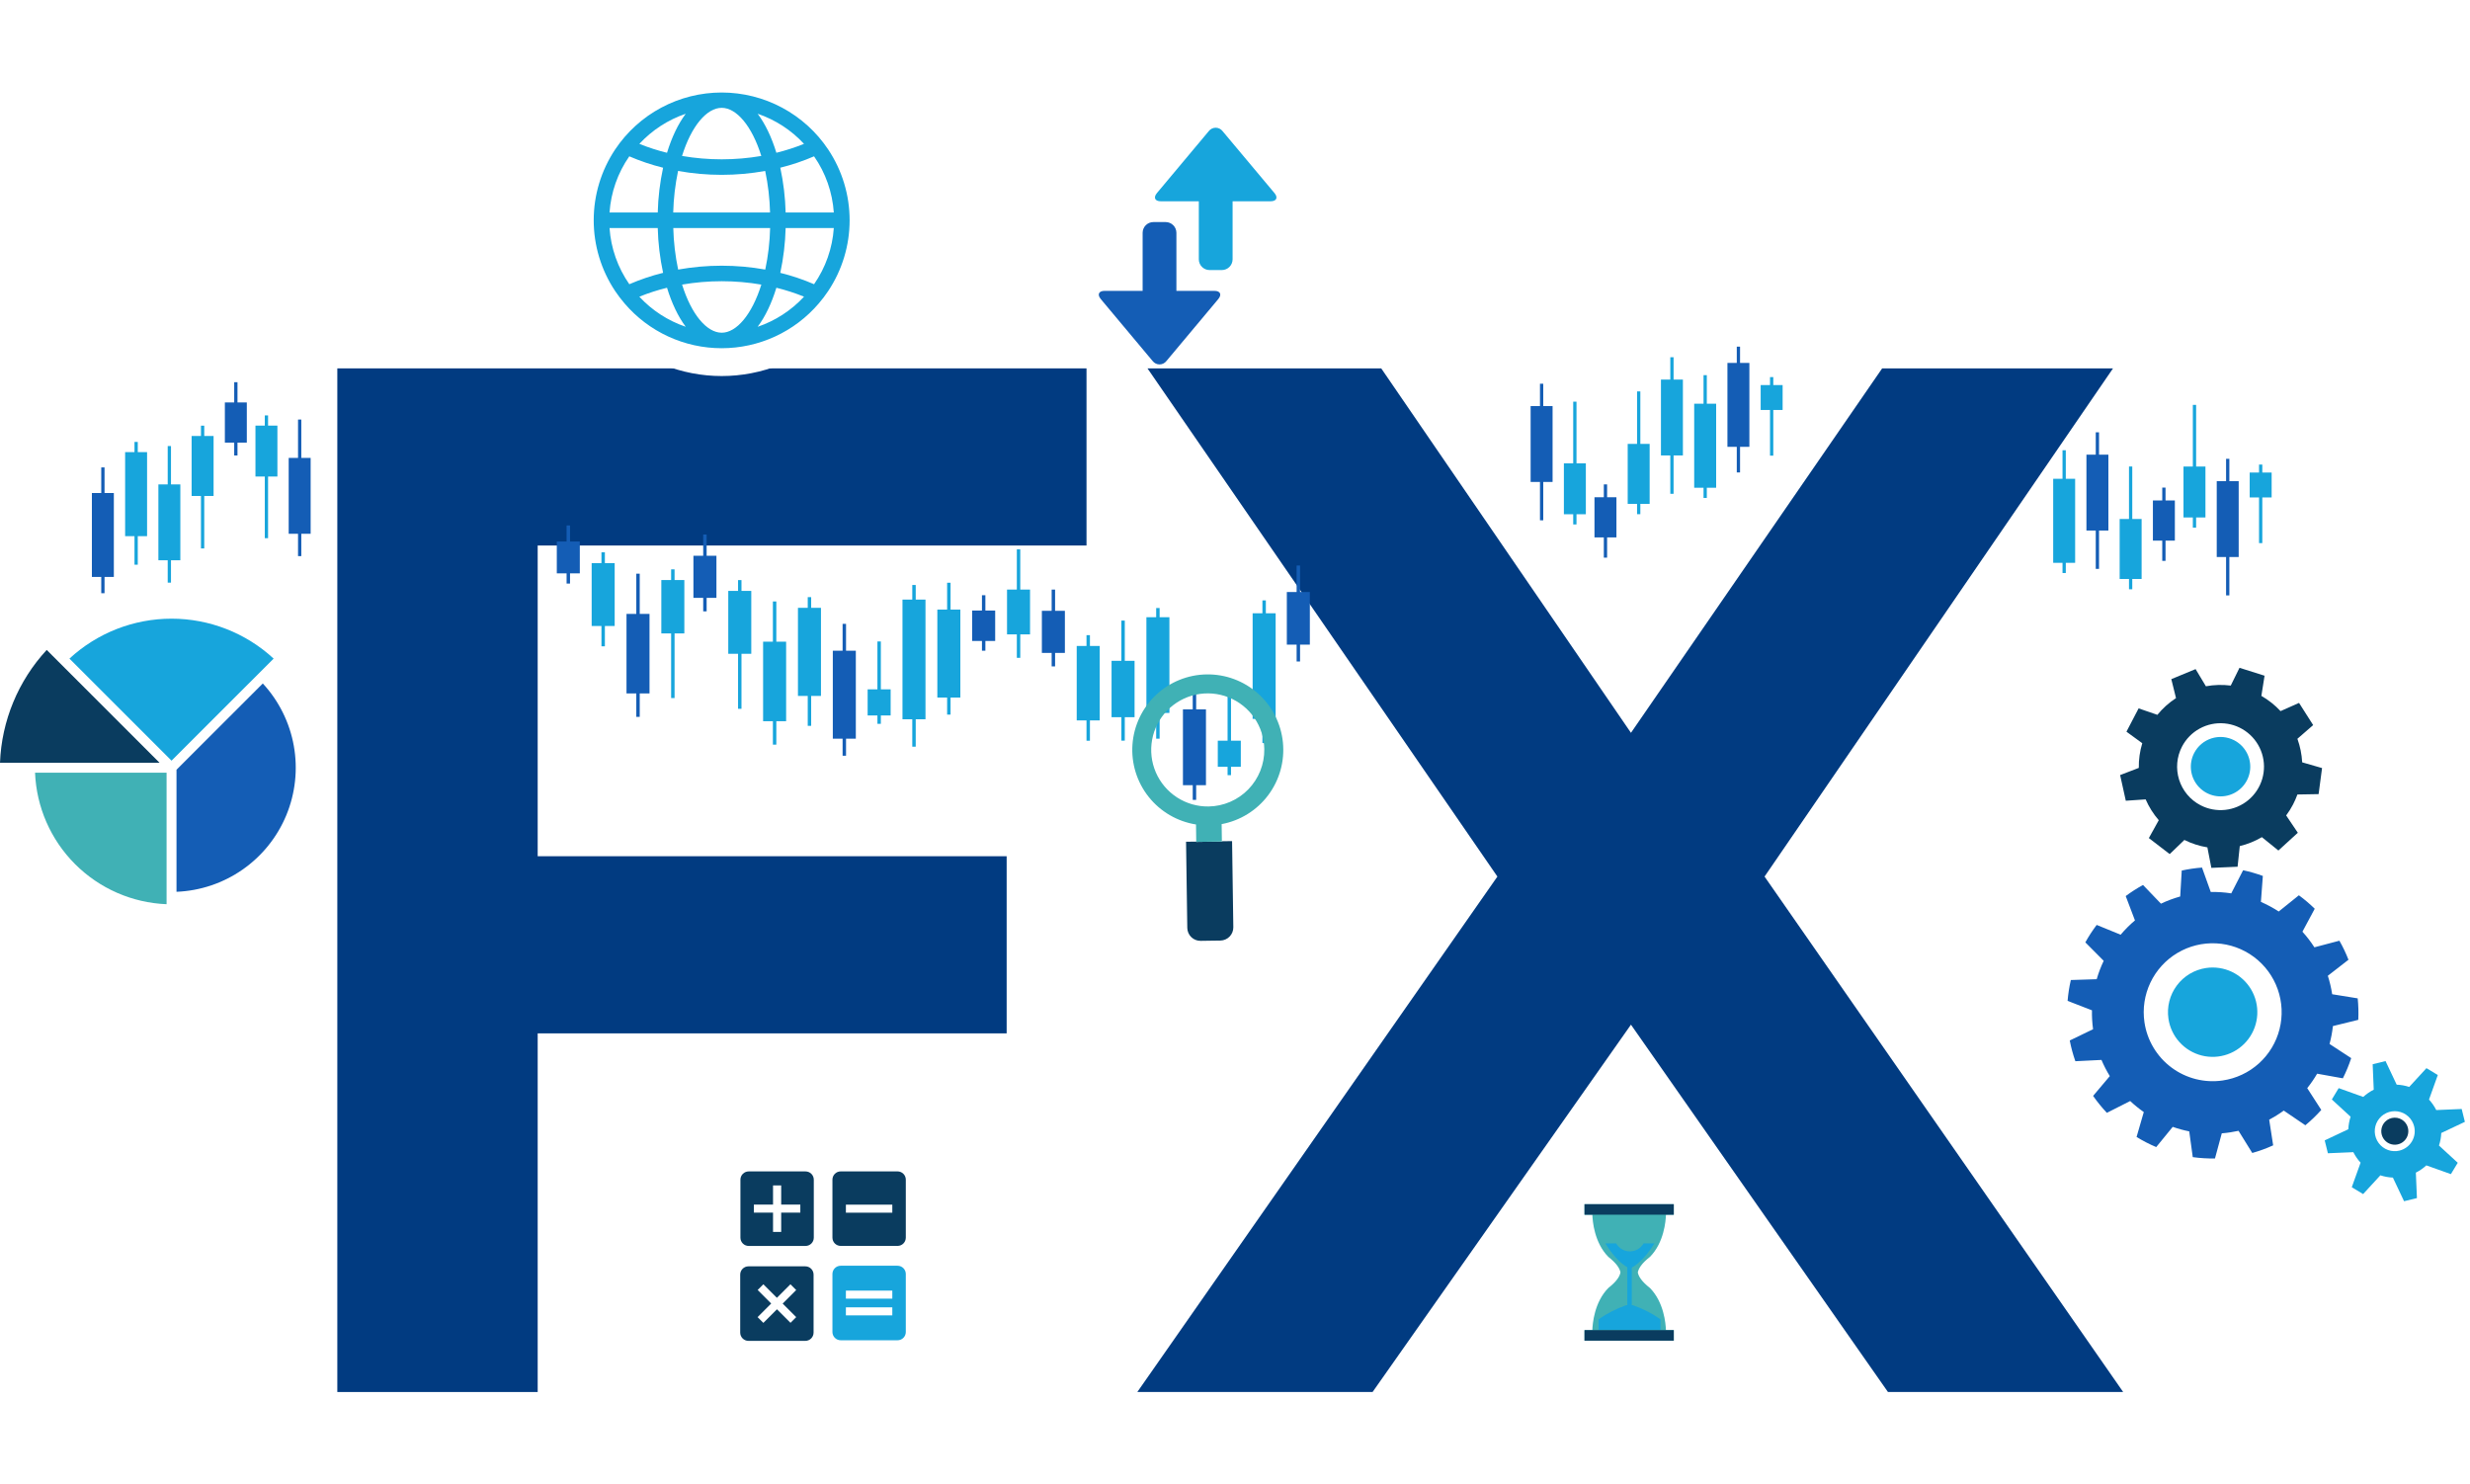 <svg width="481" height="289" viewBox="0 0 481 289" fill="none" xmlns="http://www.w3.org/2000/svg">
<rect width="480" height="289" fill="white"/>
<g filter="url(#filter0_ddd)">
<path d="M211.584 96.23H104.706V156.738H196.032V191.232H104.706V261.071H65.688V61.736H211.584V96.23Z" fill="#013B81"/>
<path d="M268.977 61.736L317.607 132.705L366.525 61.736H411.482L343.623 160.697L413.46 261.071H367.656L317.607 189.537L267.29 261.071H221.477L291.598 160.697L223.457 61.736H268.977Z" fill="#013B81"/>
</g>
<path d="M161.985 64.344C173.831 52.499 173.831 33.294 161.985 21.448C150.14 9.603 130.934 9.603 119.089 21.448C107.243 33.294 107.243 52.499 119.089 64.344C130.934 76.19 150.14 76.19 161.985 64.344Z" fill="white"/>
<path d="M161.281 29.11C159.003 25.697 155.917 22.898 152.298 20.963C148.679 19.028 144.639 18.015 140.535 18.015C136.431 18.015 132.39 19.028 128.772 20.963C125.153 22.898 122.067 25.697 119.788 29.11C117.069 33.191 115.617 37.986 115.617 42.891C115.617 47.796 117.069 52.591 119.788 56.673C120.35 57.512 120.961 58.317 121.62 59.083C123.954 61.819 126.854 64.016 130.12 65.522C133.386 67.029 136.939 67.809 140.536 67.809C144.132 67.809 147.686 67.029 150.952 65.522C154.218 64.016 157.118 61.819 159.452 59.083C160.11 58.317 160.72 57.512 161.281 56.673C164.001 52.591 165.453 47.796 165.453 42.891C165.453 37.986 164.001 33.191 161.281 29.11ZM162.373 41.379H152.994C152.918 38.446 152.569 35.526 151.952 32.658C154.201 32.101 156.4 31.359 158.527 30.441C160.777 33.673 162.106 37.456 162.373 41.385V41.379ZM156.573 28.011C154.823 28.719 153.023 29.3 151.19 29.749C150.261 26.722 149.022 24.121 147.544 22.15C150.994 23.326 154.097 25.341 156.573 28.016V28.011ZM140.536 41.379H131.1C131.168 38.659 131.485 35.952 132.046 33.29C134.846 33.794 137.685 34.047 140.53 34.047C143.374 34.048 146.213 33.794 149.012 33.29C149.575 35.952 149.891 38.659 149.958 41.379H140.536ZM149.971 44.405C149.905 47.125 149.588 49.833 149.025 52.494C143.415 51.49 137.67 51.49 132.059 52.494C131.498 49.832 131.181 47.125 131.114 44.405H149.985H149.971ZM140.536 20.998C143.415 20.998 146.424 24.498 148.254 30.369C145.704 30.807 143.122 31.027 140.536 31.026C137.949 31.027 135.367 30.807 132.818 30.369C134.647 24.5 137.655 21 140.536 21V20.998ZM133.537 22.154C132.059 24.125 130.819 26.719 129.892 29.753C128.058 29.303 126.258 28.723 124.508 28.014C126.982 25.344 130.081 23.33 133.527 22.156L133.537 22.154ZM122.552 30.445C124.68 31.363 126.88 32.105 129.129 32.662C128.511 35.53 128.162 38.45 128.087 41.383H118.699C118.967 37.457 120.295 33.677 122.543 30.447L122.552 30.445ZM118.708 44.405H128.087C128.162 47.339 128.511 50.259 129.129 53.128C126.88 53.684 124.68 54.426 122.552 55.345C120.302 52.115 118.97 48.335 118.699 44.407L118.708 44.405ZM124.508 57.774C126.258 57.066 128.058 56.484 129.892 56.035C130.819 59.062 132.059 61.665 133.537 63.634C130.084 62.462 126.978 60.449 124.499 57.776L124.508 57.774ZM140.545 64.79C137.664 64.79 134.657 61.29 132.827 55.42C137.935 54.543 143.155 54.543 148.263 55.42C146.425 61.292 143.415 64.792 140.536 64.792L140.545 64.79ZM147.544 63.634C149.022 61.665 150.261 59.069 151.19 56.035C153.023 56.484 154.823 57.066 156.573 57.774C154.097 60.447 150.995 62.461 147.546 63.636L147.544 63.634ZM158.527 55.345C156.4 54.428 154.201 53.688 151.952 53.133C152.569 50.265 152.918 47.345 152.994 44.411H162.373C162.104 48.337 160.775 52.116 158.527 55.347V55.345Z" fill="#17A5DC"/>
<path d="M409.233 206.403C409.695 207.493 410.238 208.546 410.858 209.554L407.606 213.406C408.416 214.571 409.312 215.673 410.286 216.705L414.826 214.408C415.656 215.187 416.542 215.904 417.475 216.555L416.067 221.406C417.292 222.157 418.571 222.816 419.894 223.375L423.11 219.438C424.16 219.808 425.234 220.101 426.326 220.318L427.012 225.333C428.445 225.53 429.891 225.617 431.337 225.594L432.661 220.696C433.206 220.655 433.754 220.596 434.303 220.507C434.851 220.418 435.392 220.318 435.926 220.21L438.6 224.523C439.993 224.132 441.353 223.635 442.669 223.036L441.894 218.033C442.881 217.514 443.829 216.925 444.731 216.27L448.934 219.126C450.043 218.211 451.08 217.214 452.039 216.143L449.301 211.898C450.012 211.008 450.658 210.067 451.233 209.083L456.242 209.984C456.88 208.716 457.423 207.403 457.867 206.055L453.648 203.295C453.956 202.152 454.175 200.987 454.303 199.811L459.244 198.596C459.309 197.201 459.272 195.803 459.132 194.414L454.161 193.61C453.973 192.392 453.69 191.19 453.315 190.016L457.335 186.896C456.837 185.619 456.247 184.379 455.568 183.187L450.699 184.473C450.005 183.398 449.225 182.382 448.367 181.433L450.764 176.962C449.798 176.016 448.766 175.141 447.677 174.342L443.751 177.499C442.649 176.78 441.489 176.155 440.282 175.63L440.66 170.574C439.406 170.114 438.121 169.743 436.815 169.465L434.509 173.967C433.188 173.764 431.852 173.674 430.516 173.699L428.813 168.945C428.155 168.996 427.489 169.066 426.829 169.164C426.169 169.263 425.505 169.382 424.865 169.522L424.566 174.576C423.279 174.935 422.025 175.403 420.817 175.976L417.323 172.335C416.15 172.974 415.024 173.695 413.954 174.495L415.755 179.235C414.749 180.083 413.817 181.014 412.967 182.018L408.302 180.115C407.486 181.192 406.748 182.326 406.093 183.509L409.668 187.103C409.116 188.257 408.66 189.455 408.304 190.683L403.269 190.842C402.959 192.178 402.748 193.535 402.637 194.902L407.381 196.742C407.358 197.973 407.43 199.204 407.597 200.424L403.057 202.618C403.322 203.989 403.687 205.339 404.148 206.656L409.233 206.403ZM417.601 199.054C417.218 196.426 417.622 193.743 418.763 191.344C419.905 188.946 421.731 186.939 424.013 185.579C426.294 184.219 428.928 183.565 431.58 183.702C434.233 183.838 436.786 184.758 438.916 186.345C441.045 187.932 442.657 190.114 443.547 192.617C444.436 195.12 444.563 197.83 443.912 200.406C443.262 202.981 441.862 205.305 439.89 207.085C437.918 208.864 435.463 210.019 432.835 210.404C431.089 210.659 429.311 210.568 427.6 210.136C425.89 209.703 424.282 208.938 422.867 207.884C421.452 206.83 420.259 205.508 419.356 203.993C418.452 202.478 417.856 200.8 417.601 199.054Z" fill="#145DB5"/>
<path d="M429.634 188.497C431.337 188.25 433.074 188.513 434.628 189.252C436.181 189.992 437.48 191.176 438.36 192.654C439.241 194.132 439.664 195.838 439.575 197.556C439.486 199.275 438.89 200.928 437.862 202.308C436.834 203.687 435.42 204.731 433.799 205.307C432.178 205.883 430.423 205.966 428.754 205.545C427.086 205.123 425.581 204.217 424.427 202.94C423.274 201.663 422.526 200.073 422.276 198.371C422.11 197.24 422.168 196.086 422.448 194.977C422.729 193.868 423.224 192.826 423.908 191.909C424.591 190.991 425.449 190.218 426.431 189.633C427.414 189.047 428.502 188.661 429.634 188.497Z" fill="#17A5DC"/>
<path d="M416.503 149.535L412.867 150.931L413.972 155.931L417.835 155.666C418.477 157.139 419.34 158.507 420.392 159.721L418.461 163.2L422.52 166.319L425.378 163.567C426.792 164.268 428.301 164.754 429.858 165.009L430.633 169.002L435.741 168.782L436.168 164.763C437.68 164.395 439.129 163.809 440.472 163.024L443.688 165.623L447.471 162.167L445.201 158.795C445.703 158.119 446.151 157.405 446.54 156.659C446.866 156.03 447.15 155.38 447.391 154.714L451.519 154.642L452.19 149.567L448.32 148.451C448.235 146.886 447.921 145.342 447.388 143.868L450.458 141.2L447.709 136.88L444.106 138.478C443.017 137.307 441.759 136.307 440.372 135.512L440.994 131.585L436.113 130.042L434.411 133.503C432.8 133.301 431.167 133.346 429.57 133.638L427.563 130.297L422.834 132.251L423.75 135.944C422.378 136.836 421.153 137.935 420.118 139.203L416.467 137.943L414.099 142.483L417.178 144.727C416.705 146.285 416.478 147.907 416.503 149.535ZM424.919 145.385C425.692 143.901 426.889 142.68 428.356 141.876C429.824 141.072 431.497 140.721 433.163 140.868C434.83 141.014 436.416 141.652 437.721 142.7C439.025 143.748 439.99 145.159 440.492 146.756C440.995 148.352 441.013 150.061 440.544 151.667C440.075 153.274 439.14 154.705 437.858 155.78C436.576 156.855 435.004 157.526 433.34 157.708C431.677 157.889 429.997 157.574 428.513 156.801C426.522 155.764 425.026 153.978 424.352 151.837C423.678 149.696 423.882 147.375 424.919 145.385Z" fill="#0A3C5F"/>
<path d="M435.098 144.166C436.112 144.695 436.948 145.513 437.498 146.517C438.048 147.52 438.288 148.664 438.188 149.804C438.087 150.944 437.651 152.029 436.935 152.921C436.218 153.814 435.253 154.473 434.162 154.817C433.07 155.161 431.901 155.173 430.803 154.853C429.704 154.532 428.725 153.893 427.99 153.017C427.254 152.14 426.795 151.065 426.671 149.927C426.547 148.79 426.762 147.641 427.291 146.626C427.642 145.951 428.122 145.353 428.704 144.864C429.286 144.375 429.959 144.006 430.684 143.778C431.409 143.55 432.172 143.466 432.93 143.533C433.687 143.6 434.424 143.815 435.098 144.166Z" fill="#17A5DC"/>
<path d="M470.666 233.308L470.456 228.352C471.198 227.976 471.885 227.501 472.497 226.939L477.279 228.641L478.615 226.432L474.96 223.074C475.221 222.285 475.37 221.464 475.403 220.634L480.001 218.462L479.383 215.956L474.429 216.166C474.053 215.424 473.578 214.737 473.016 214.125L474.729 209.343L472.52 208.007L469.162 211.662C468.373 211.402 467.552 211.254 466.722 211.221L464.552 206.626L462.046 207.243L462.254 212.197C461.511 212.571 460.824 213.046 460.211 213.608L455.429 211.894L454.094 214.104L457.748 217.46C457.489 218.249 457.34 219.07 457.306 219.9L452.707 222.071L453.326 224.578L458.28 224.368C458.655 225.11 459.13 225.798 459.693 226.411L457.979 231.191L460.188 232.526L463.546 228.874C464.335 229.133 465.156 229.283 465.986 229.318L468.158 233.917L470.666 233.308ZM467.288 224.056C466.54 224.242 465.755 224.202 465.03 223.942C464.305 223.681 463.673 223.212 463.216 222.592C462.758 221.973 462.494 221.232 462.457 220.462C462.421 219.693 462.614 218.93 463.011 218.27C463.408 217.61 463.993 217.083 464.69 216.755C465.387 216.428 466.165 216.314 466.927 216.429C467.689 216.544 468.399 216.882 468.968 217.401C469.538 217.92 469.94 218.596 470.125 219.344C470.373 220.345 470.213 221.403 469.681 222.287C469.149 223.17 468.288 223.806 467.288 224.056Z" fill="#17A5DC"/>
<path d="M468.177 218.373C468.554 218.733 468.816 219.196 468.929 219.705C469.043 220.214 469.003 220.744 468.815 221.23C468.627 221.716 468.3 222.136 467.873 222.436C467.447 222.735 466.941 222.902 466.421 222.914C465.9 222.927 465.387 222.784 464.947 222.505C464.506 222.226 464.159 221.823 463.948 221.347C463.737 220.87 463.672 220.342 463.762 219.828C463.851 219.315 464.091 218.84 464.45 218.462C464.933 217.957 465.596 217.663 466.295 217.647C466.994 217.63 467.67 217.891 468.177 218.373Z" fill="#0A3C5F"/>
<path d="M0 148.529C0.315 140.356 3.542 132.565 9.097 126.563L31.064 148.529H0Z" fill="#0A3C5F"/>
<path d="M33.404 148.128L13.523 128.252C18.937 123.252 26.035 120.476 33.404 120.476C40.774 120.476 47.872 123.252 53.286 128.252L33.404 148.128Z" fill="#17A5DC"/>
<path d="M32.439 150.464V176.08C25.731 175.812 19.37 173.027 14.624 168.28C9.877 163.532 7.092 157.172 6.824 150.464H32.439Z" fill="#40B1B5"/>
<path d="M34.371 149.896L51.176 133.093C54.31 136.486 56.407 140.706 57.218 145.254C58.029 149.801 57.52 154.486 55.753 158.753C53.985 163.021 51.032 166.693 47.242 169.335C43.453 171.976 38.987 173.478 34.371 173.661V149.896Z" fill="#145DB5"/>
<path d="M146.302 115.069H141.82V127.314H146.302V115.069Z" fill="#17A5DC"/>
<path d="M144.394 112.964H143.727V138.028H144.394V112.964Z" fill="#17A5DC"/>
<path d="M153.087 124.957H148.605V140.444H153.087V124.957Z" fill="#17A5DC"/>
<path d="M151.179 117.125H150.512V145.008H151.179V117.125Z" fill="#17A5DC"/>
<path d="M200.587 114.808H196.105V123.536H200.587V114.808Z" fill="#17A5DC"/>
<path d="M198.683 106.977H198.016V128.101H198.683V106.977Z" fill="#17A5DC"/>
<path d="M139.516 108.225H135.035V116.424H139.516V108.225Z" fill="#145DB5"/>
<path d="M137.609 104.092H136.941V119.051H137.609V104.092Z" fill="#145DB5"/>
<path d="M193.798 118.894H189.316V124.817H193.798V118.894Z" fill="#145DB5"/>
<path d="M191.89 115.909H191.223V126.714H191.89V115.909Z" fill="#145DB5"/>
<path d="M187.016 118.707H182.535V135.837H187.016V118.707Z" fill="#17A5DC"/>
<path d="M185.109 113.478H184.441V139.159H185.109V113.478Z" fill="#17A5DC"/>
<path d="M180.227 116.76H175.746V140.064H180.227V116.76Z" fill="#17A5DC"/>
<path d="M178.324 113.916H177.656V145.406H178.324V113.916Z" fill="#17A5DC"/>
<path d="M173.442 134.239H168.961V139.324H173.442V134.239Z" fill="#17A5DC"/>
<path d="M171.535 124.915H170.867V140.953H171.535V124.915Z" fill="#17A5DC"/>
<path d="M166.661 126.714H162.18V143.845H166.661V126.714Z" fill="#145DB5"/>
<path d="M164.754 121.486H164.086V147.167H164.754V121.486Z" fill="#145DB5"/>
<path d="M159.872 118.365H155.391V135.52H159.872V118.365Z" fill="#17A5DC"/>
<path d="M157.965 116.282H157.297V141.346H157.965V116.282Z" fill="#17A5DC"/>
<path d="M248.415 119.426H243.934V139.986H248.415V119.426Z" fill="#17A5DC"/>
<path d="M246.508 116.916H245.84V144.698H246.508V116.916Z" fill="#17A5DC"/>
<path d="M241.63 144.236H237.148V149.321H241.63V144.236Z" fill="#17A5DC"/>
<path d="M239.722 134.913H239.055V150.95H239.722V134.913Z" fill="#17A5DC"/>
<path d="M234.845 138.14H230.363V152.902H234.845V138.14Z" fill="#145DB5"/>
<path d="M232.937 133.634H232.27V155.764H232.937V133.634Z" fill="#145DB5"/>
<path d="M214.157 125.791H209.676V140.288H214.157V125.791Z" fill="#17A5DC"/>
<path d="M212.25 123.686H211.582V144.244H212.25V123.686Z" fill="#17A5DC"/>
<path d="M220.942 128.682H216.461V139.663H220.942V128.682Z" fill="#17A5DC"/>
<path d="M219.039 120.85H218.371V144.227H219.039V120.85Z" fill="#17A5DC"/>
<path d="M207.372 118.945H202.891V127.144H207.372V118.945Z" fill="#145DB5"/>
<path d="M205.465 114.812H204.797V129.771H205.465V114.812Z" fill="#145DB5"/>
<path d="M227.727 120.192H223.246V138.83H227.727V120.192Z" fill="#17A5DC"/>
<path d="M225.82 118.401H225.152V143.845H225.82V118.401Z" fill="#17A5DC"/>
<path d="M119.7 109.657H115.219V121.902H119.7V109.657Z" fill="#17A5DC"/>
<path d="M117.793 107.554H117.125V125.859H117.793V107.554Z" fill="#17A5DC"/>
<path d="M126.485 119.547H122.004V135.034H126.485V119.547Z" fill="#145DB5"/>
<path d="M124.578 111.716H123.91V139.598H124.578V111.716Z" fill="#145DB5"/>
<path d="M112.911 105.45H108.43V111.653H112.911V105.45Z" fill="#145DB5"/>
<path d="M111.004 102.323H110.336V113.639H111.004V102.323Z" fill="#145DB5"/>
<path d="M255.075 115.287H250.594V125.532H255.075V115.287Z" fill="#145DB5"/>
<path d="M253.168 110.123H252.5V128.814H253.168V110.123Z" fill="#145DB5"/>
<path d="M133.266 112.954H128.785V123.349H133.266V112.954Z" fill="#17A5DC"/>
<path d="M131.363 110.872H130.695V135.936H131.363V110.872Z" fill="#17A5DC"/>
<path d="M321.248 86.441H316.973V98.122H321.248V86.441Z" fill="#17A5DC"/>
<path d="M319.434 76.221H318.797V100.129H319.434V76.221Z" fill="#17A5DC"/>
<path d="M327.724 73.917H323.449V88.689H327.724V73.917Z" fill="#17A5DC"/>
<path d="M325.907 69.564H325.27V96.161H325.907V69.564Z" fill="#17A5DC"/>
<path d="M314.779 96.83H310.504V104.652H314.779V96.83Z" fill="#145DB5"/>
<path d="M312.962 94.326H312.324V108.594H312.962V94.326Z" fill="#145DB5"/>
<path d="M347.142 74.986H342.867V79.836H347.142V74.986Z" fill="#17A5DC"/>
<path d="M345.325 73.433H344.688V88.73H345.325V73.433Z" fill="#17A5DC"/>
<path d="M340.67 70.673H336.395V87.013H340.67V70.673Z" fill="#145DB5"/>
<path d="M338.852 67.504H338.215V92.001H338.852V67.504Z" fill="#145DB5"/>
<path d="M334.197 78.616H329.922V94.98H334.197V78.616Z" fill="#17A5DC"/>
<path d="M332.38 73.056H331.742V96.965H332.38V73.056Z" fill="#17A5DC"/>
<path d="M302.345 79.079H298.07V93.851H302.345V79.079Z" fill="#145DB5"/>
<path d="M300.528 74.725H299.891V101.321H300.528V74.725Z" fill="#145DB5"/>
<path d="M308.822 90.225H304.547V100.141H308.822V90.225Z" fill="#17A5DC"/>
<path d="M307.001 78.218H306.363V102.127H307.001V78.218Z" fill="#17A5DC"/>
<path d="M41.592 84.9H37.316V96.581H41.592V84.9Z" fill="#17A5DC"/>
<path d="M39.774 82.891H39.137V106.799H39.774V82.891Z" fill="#17A5DC"/>
<path d="M35.119 94.331H30.844V109.103H35.119V94.331Z" fill="#17A5DC"/>
<path d="M33.298 86.861H32.66V113.458H33.298V86.861Z" fill="#17A5DC"/>
<path d="M48.064 78.37H43.789V86.192H48.064V78.37Z" fill="#145DB5"/>
<path d="M46.247 74.427H45.609V88.696H46.247V74.427Z" fill="#145DB5"/>
<path d="M22.17 96.007H17.895V112.347H22.17V96.007Z" fill="#145DB5"/>
<path d="M20.356 91.021H19.719V115.518H20.356V91.021Z" fill="#145DB5"/>
<path d="M28.642 88.043H24.367V104.408H28.642V88.043Z" fill="#17A5DC"/>
<path d="M26.829 86.057H26.191V109.966H26.829V86.057Z" fill="#17A5DC"/>
<path d="M60.494 89.171H56.219V103.945H60.494V89.171Z" fill="#145DB5"/>
<path d="M58.676 81.699H58.039V108.295H58.676V81.699Z" fill="#145DB5"/>
<path d="M54.021 82.881H49.746V92.797H54.021V82.881Z" fill="#17A5DC"/>
<path d="M52.204 80.895H51.566V104.803H52.204V80.895Z" fill="#17A5DC"/>
<path d="M417.052 101.064H412.777V112.745H417.052V101.064Z" fill="#17A5DC"/>
<path d="M415.231 90.843H414.594V114.751H415.231V90.843Z" fill="#17A5DC"/>
<path d="M410.58 88.539H406.305V103.313H410.58V88.539Z" fill="#145DB5"/>
<path d="M408.759 84.185H408.121V110.781H408.759V84.185Z" fill="#145DB5"/>
<path d="M423.525 97.456H419.25V105.278H423.525V97.456Z" fill="#145DB5"/>
<path d="M421.708 94.952H421.07V109.22H421.708V94.952Z" fill="#145DB5"/>
<path d="M442.373 92.02H438.098V96.87H442.373V92.02Z" fill="#17A5DC"/>
<path d="M440.555 90.467H439.918V105.764H440.555V90.467Z" fill="#17A5DC"/>
<path d="M404.107 93.236H399.832V109.601H404.107V93.236Z" fill="#17A5DC"/>
<path d="M402.286 87.678H401.648V111.587H402.286V87.678Z" fill="#17A5DC"/>
<path d="M435.955 93.7H431.68V108.471H435.955V93.7Z" fill="#145DB5"/>
<path d="M434.138 89.347H433.5V115.943H434.138V89.347Z" fill="#145DB5"/>
<path d="M429.482 90.851H425.207V100.767H429.482V90.851Z" fill="#17A5DC"/>
<path d="M427.665 78.844H427.027V102.753H427.665V78.844Z" fill="#17A5DC"/>
<path d="M156.867 228.115H145.795C145.369 228.116 144.96 228.285 144.659 228.587C144.358 228.888 144.188 229.297 144.188 229.723V241.02C144.188 241.446 144.358 241.855 144.659 242.156C144.96 242.458 145.369 242.627 145.795 242.628H156.867C157.293 242.627 157.702 242.458 158.004 242.156C158.305 241.855 158.475 241.446 158.475 241.02V229.723C158.475 229.297 158.305 228.888 158.004 228.587C157.702 228.285 157.293 228.116 156.867 228.115ZM155.853 236.143H152.127V239.898H150.538V236.143H146.809V234.571H150.538V230.845H152.127V234.571H155.853V236.143Z" fill="#0A3C5F"/>
<path d="M174.785 228.11H163.713C163.287 228.11 162.878 228.279 162.576 228.581C162.275 228.882 162.105 229.291 162.105 229.718V241.012C162.105 241.439 162.275 241.848 162.576 242.149C162.878 242.451 163.287 242.62 163.713 242.62H174.785C174.996 242.621 175.206 242.579 175.401 242.498C175.596 242.418 175.773 242.299 175.923 242.15C176.072 242.001 176.19 241.823 176.271 241.628C176.352 241.433 176.393 241.224 176.393 241.012V229.718C176.393 229.506 176.352 229.297 176.271 229.102C176.19 228.907 176.072 228.729 175.923 228.58C175.773 228.431 175.596 228.312 175.401 228.232C175.206 228.151 174.996 228.109 174.785 228.11ZM173.766 236.149H164.727V234.581H173.766V236.149Z" fill="#0A3C5F"/>
<path d="M174.785 246.483H163.713C163.287 246.483 162.879 246.652 162.577 246.953C162.276 247.255 162.106 247.663 162.105 248.089V259.388C162.106 259.814 162.276 260.222 162.577 260.524C162.879 260.825 163.287 260.994 163.713 260.994H174.785C174.996 260.994 175.205 260.953 175.4 260.872C175.595 260.792 175.773 260.673 175.922 260.524C176.071 260.375 176.19 260.198 176.271 260.003C176.351 259.808 176.393 259.599 176.393 259.388V248.097C176.394 247.885 176.353 247.675 176.273 247.479C176.192 247.284 176.074 247.106 175.925 246.956C175.775 246.806 175.598 246.687 175.402 246.606C175.206 246.525 174.997 246.483 174.785 246.483ZM173.766 256.148H164.727V254.579H173.766V256.148ZM173.766 252.896H164.727V251.328H173.766V252.896Z" fill="#17A5DC"/>
<path d="M156.824 246.598H145.754C145.328 246.598 144.919 246.768 144.617 247.069C144.315 247.371 144.145 247.78 144.145 248.206V259.503C144.145 259.93 144.315 260.339 144.617 260.641C144.918 260.943 145.328 261.112 145.754 261.113H156.824C157.251 261.112 157.66 260.943 157.962 260.641C158.264 260.339 158.433 259.93 158.434 259.503V248.206C158.433 247.78 158.264 247.371 157.962 247.069C157.66 246.768 157.251 246.598 156.824 246.598ZM155.05 256.486L153.939 257.596L151.304 254.961L148.656 257.61L147.532 256.486L150.181 253.838L147.546 251.203L148.654 250.092L151.291 252.727L153.926 250.092L155.05 251.216L152.413 253.851L155.05 256.486Z" fill="#0A3C5F"/>
<path d="M323.947 259.768H310.828L311.135 255.847L315.988 252.479L316.295 247.145L313.582 244.476L311.921 241.546L323.116 240.978L321.412 244.039L318.699 246.795L318.393 253.179L323.51 255.89L323.947 259.768Z" fill="#17A5DC"/>
<path d="M321.322 244.741C324.046 241.966 324.382 237.789 324.422 236.544H325.949V234.498H308.562V236.544H310.091C310.129 237.789 310.469 241.966 313.189 244.741C314.865 246.065 315.41 247.011 315.565 247.781C315.412 248.552 314.867 249.5 313.188 250.826C310.465 253.601 310.129 257.776 310.089 259.021H308.562V261.071H325.949V259.021H324.414C324.377 257.776 324.036 253.601 321.316 250.826C319.64 249.502 319.095 248.556 318.94 247.784C319.099 247.011 319.644 246.065 321.322 244.741ZM317.767 246.84V254.178H318.017C319.915 254.837 321.711 255.757 323.355 256.912V258.958H311.311V256.912C312.955 255.757 314.751 254.837 316.649 254.178H316.899V246.772C316.078 246.305 314.44 245.087 312.614 242.132H314.725C314.994 242.603 315.383 242.994 315.852 243.266C316.32 243.538 316.853 243.681 317.395 243.681C317.937 243.681 318.469 243.538 318.938 243.266C319.406 242.994 319.795 242.603 320.064 242.132H322.177C320.253 245.248 318.537 246.432 317.767 246.837V246.84Z" fill="#40B1B5"/>
<path d="M325.947 234.498H308.562V236.544H325.947V234.498Z" fill="#0A3C5F"/>
<path d="M325.947 259.023H308.562V261.069H325.947V259.023Z" fill="#0A3C5F"/>
<path d="M231.209 180.688L230.969 163.917L232.953 163.891V163.949L235.45 163.913L237.947 163.879V163.819L239.931 163.79L240.172 180.562C240.181 181.24 239.921 181.896 239.448 182.383C238.974 182.87 238.327 183.149 237.648 183.159L235.728 183.185L233.808 183.214C233.472 183.219 233.137 183.158 232.824 183.033C232.511 182.909 232.226 182.725 231.985 182.49C231.743 182.256 231.55 181.976 231.417 181.666C231.284 181.357 231.213 181.025 231.209 180.688Z" fill="#0A3C5F"/>
<path d="M232.952 163.89V163.949L235.449 163.913L237.946 163.879V163.819L237.899 160.484C241.519 159.808 244.754 157.798 246.963 154.851C249.173 151.905 250.196 148.237 249.831 144.572C249.466 140.907 247.739 137.513 244.991 135.061C242.244 132.608 238.676 131.276 234.994 131.328C231.311 131.379 227.782 132.811 225.105 135.339C222.427 137.868 220.796 141.309 220.533 144.983C220.271 148.656 221.397 152.294 223.688 155.178C225.979 158.061 229.269 159.979 232.907 160.554L232.952 163.89ZM235.353 157.048C233.174 157.08 231.036 156.465 229.207 155.281C227.378 154.096 225.942 152.396 225.079 150.396C224.217 148.395 223.967 146.183 224.362 144.041C224.757 141.898 225.778 139.921 227.297 138.359C228.816 136.797 230.764 135.721 232.895 135.266C235.025 134.811 237.243 134.999 239.267 135.805C241.291 136.611 243.031 137.999 244.266 139.794C245.501 141.589 246.176 143.709 246.205 145.888C246.246 148.807 245.125 151.622 243.09 153.715C241.055 155.808 238.272 157.007 235.353 157.048Z" fill="#40B1B5"/>
<path d="M225.296 37.596L235.396 25.531C235.554 25.325 235.757 25.159 235.989 25.045C236.221 24.93 236.477 24.871 236.736 24.871C236.995 24.871 237.25 24.93 237.483 25.045C237.715 25.159 237.918 25.325 238.076 25.531L248.185 37.596C248.923 38.475 248.586 39.196 247.428 39.196H240.032V50.51C240.028 51.06 239.808 51.587 239.418 51.977C239.029 52.366 238.502 52.587 237.951 52.59H235.536C234.985 52.587 234.458 52.366 234.069 51.977C233.679 51.587 233.459 51.06 233.455 50.51V39.196H226.053C224.901 39.196 224.566 38.475 225.296 37.596Z" fill="#17A5DC"/>
<path d="M214.363 58.241L224.462 70.306C224.62 70.511 224.823 70.677 225.056 70.792C225.288 70.906 225.543 70.966 225.802 70.966C226.061 70.966 226.317 70.906 226.549 70.792C226.782 70.677 226.985 70.511 227.143 70.306L237.242 58.241C237.978 57.361 237.643 56.641 236.486 56.641H229.089V45.325C229.086 44.774 228.865 44.247 228.476 43.857C228.086 43.468 227.559 43.248 227.008 43.244H224.593C224.042 43.248 223.515 43.468 223.125 43.857C222.736 44.247 222.515 44.774 222.512 45.325V56.639H215.116C213.962 56.639 213.627 57.359 214.363 58.241Z" fill="#145DB5"/>
<defs>
<filter id="filter0_ddd" x="47.688" y="44.736" width="383.773" height="235.335" filterUnits="userSpaceOnUse" color-interpolation-filters="sRGB">
<feFlood flood-opacity="0" result="BackgroundImageFix"/>
<feColorMatrix in="SourceAlpha" type="matrix" values="0 0 0 0 0 0 0 0 0 0 0 0 0 0 0 0 0 0 127 0"/>
<feOffset dy="1"/>
<feGaussianBlur stdDeviation="9"/>
<feColorMatrix type="matrix" values="0 0 0 0 0 0 0 0 0 0 0 0 0 0 0 0 0 0 0.12 0"/>
<feBlend mode="normal" in2="BackgroundImageFix" result="effect1_dropShadow"/>
<feColorMatrix in="SourceAlpha" type="matrix" values="0 0 0 0 0 0 0 0 0 0 0 0 0 0 0 0 0 0 127 0"/>
<feOffset dy="6"/>
<feGaussianBlur stdDeviation="5"/>
<feColorMatrix type="matrix" values="0 0 0 0 0 0 0 0 0 0 0 0 0 0 0 0 0 0 0.14 0"/>
<feBlend mode="normal" in2="effect1_dropShadow" result="effect2_dropShadow"/>
<feColorMatrix in="SourceAlpha" type="matrix" values="0 0 0 0 0 0 0 0 0 0 0 0 0 0 0 0 0 0 127 0"/>
<feOffset dy="3"/>
<feGaussianBlur stdDeviation="2.5"/>
<feColorMatrix type="matrix" values="0 0 0 0 0 0 0 0 0 0 0 0 0 0 0 0 0 0 0.2 0"/>
<feBlend mode="normal" in2="effect2_dropShadow" result="effect3_dropShadow"/>
<feBlend mode="normal" in="SourceGraphic" in2="effect3_dropShadow" result="shape"/>
</filter>
</defs>
</svg>

